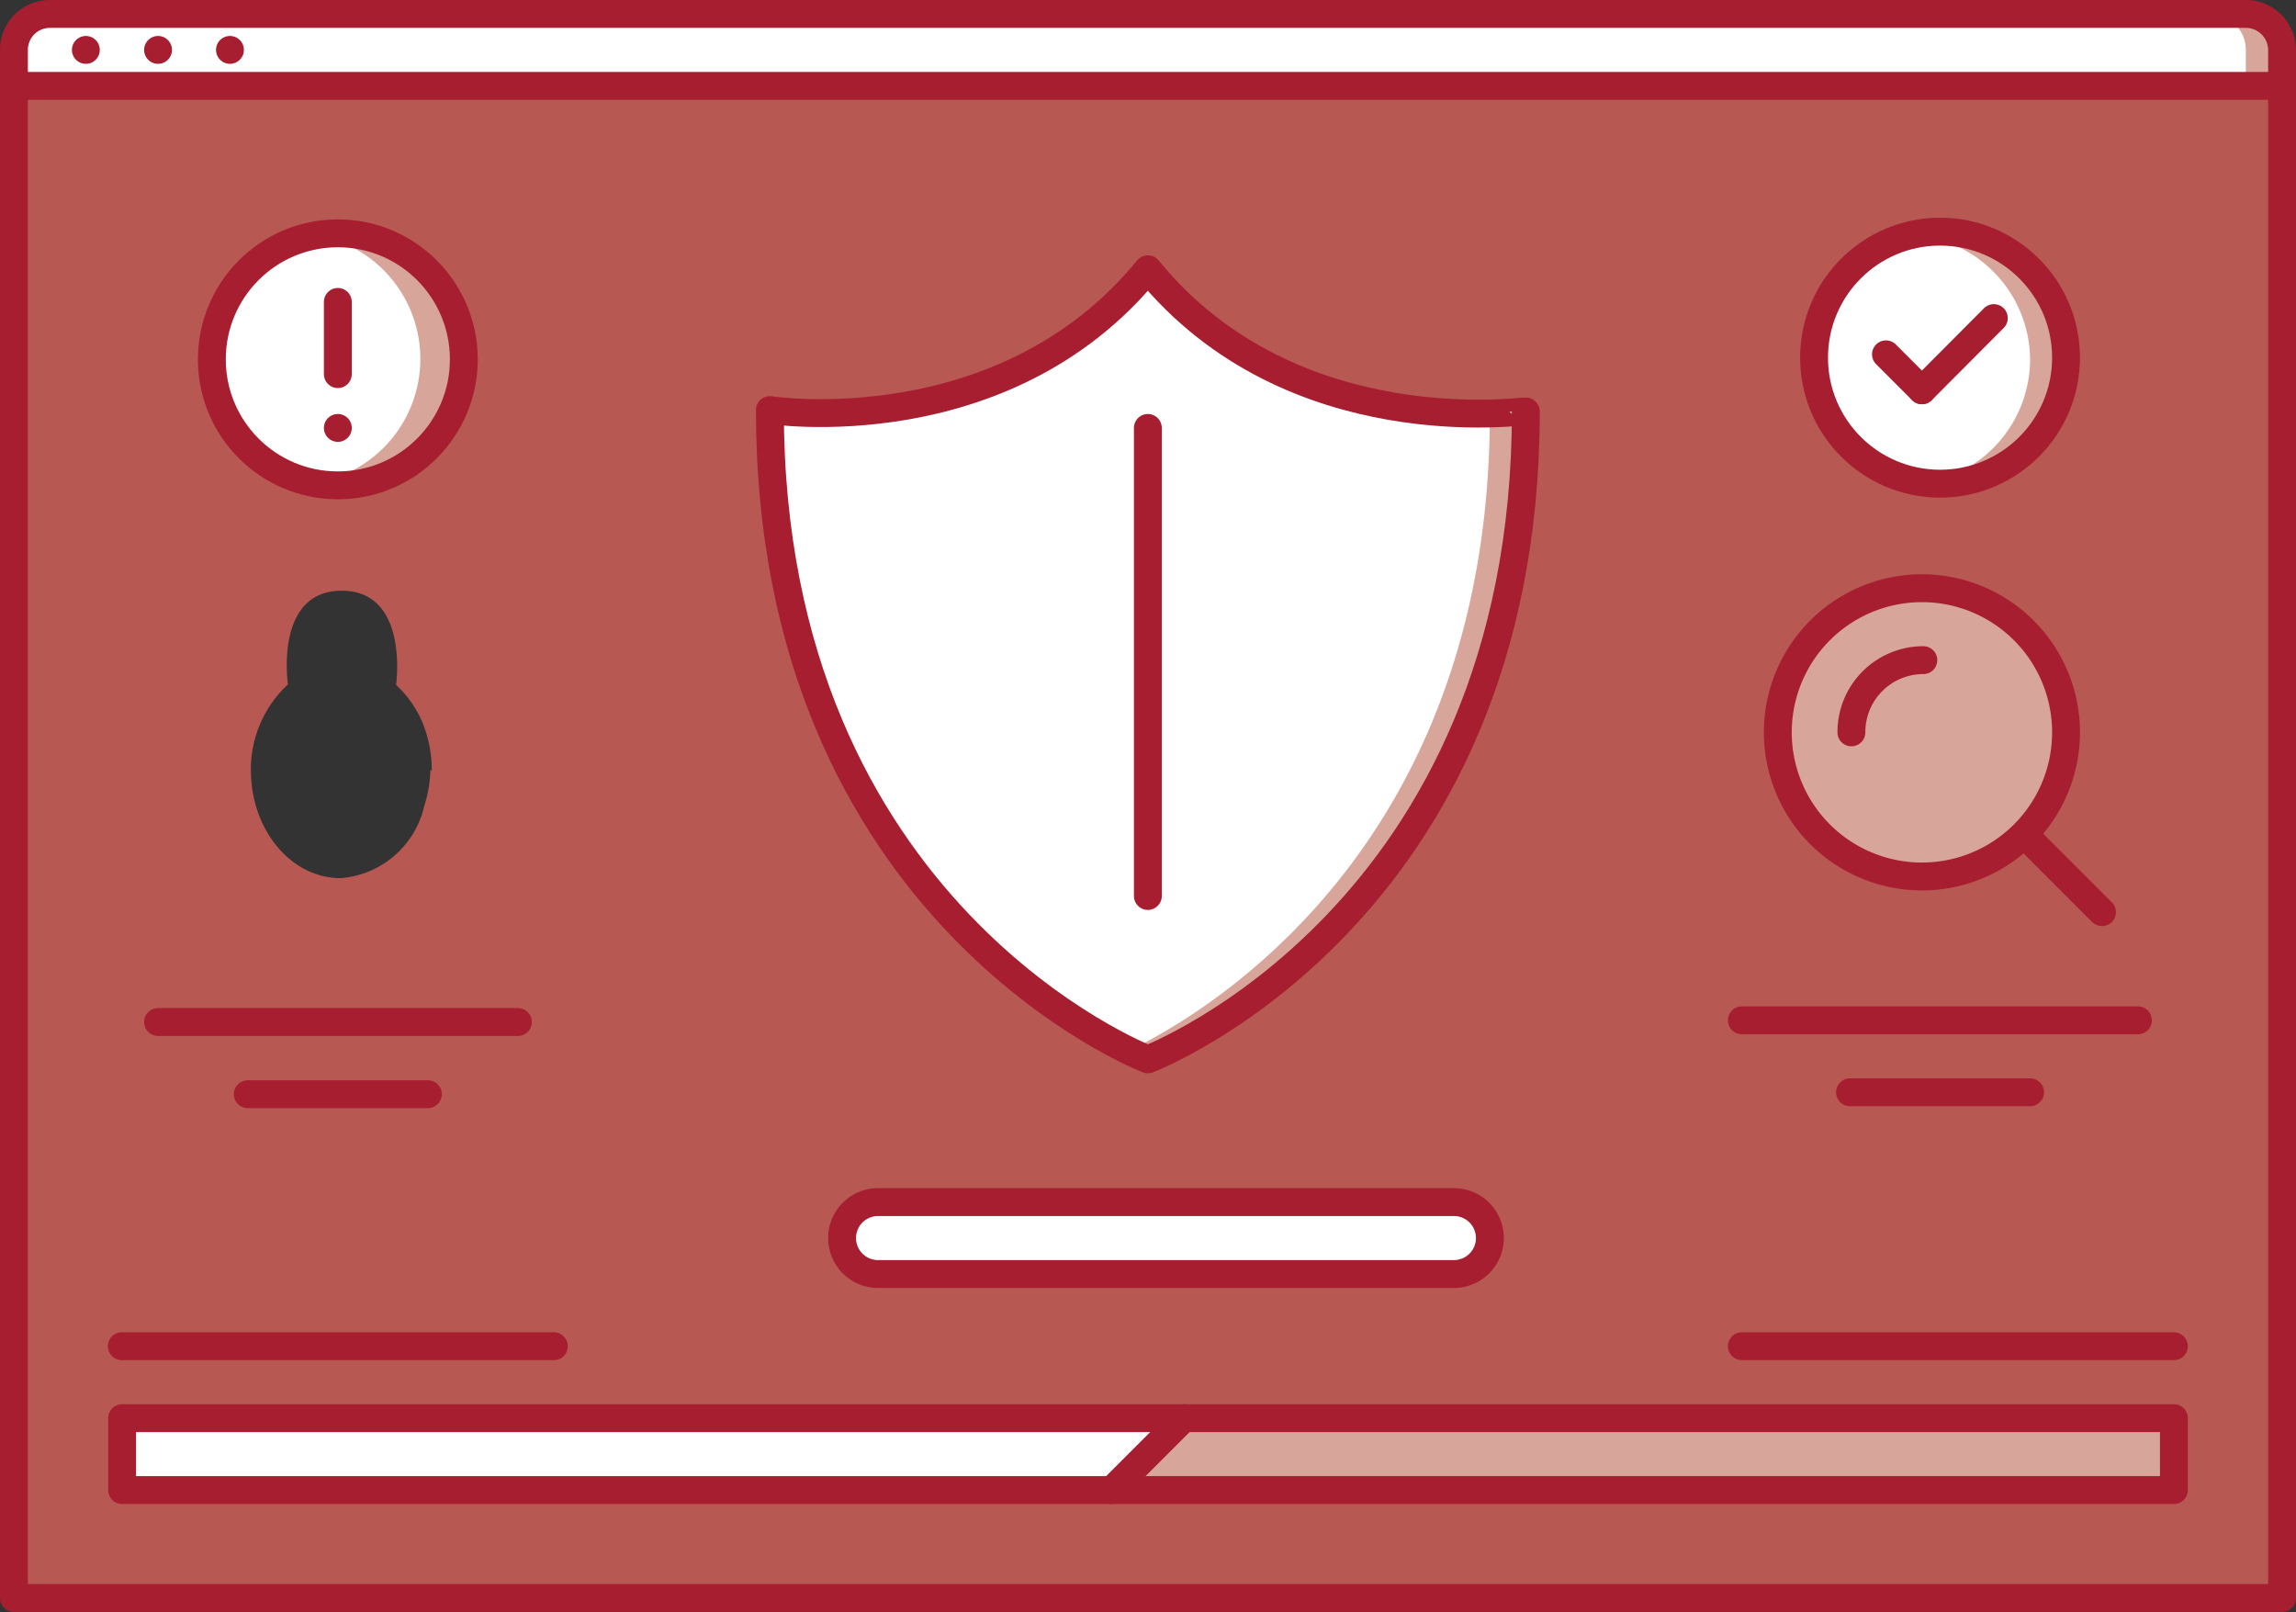<?xml version="1.0" encoding="utf-8"?><svg xmlns="http://www.w3.org/2000/svg" viewBox="0 0 82.37 57.83"><rect x="0" y="0" width="82.37" height="57.83" fill="#333333" stroke="none"/><defs><style>.cls-1{fill:#fff;}.cls-2{fill:#b85852;}.cls-3{fill:#d8a59b;}.cls-4{fill:#9cbee4;}.cls-5{fill:none;stroke:#a61e30;stroke-linecap:round;stroke-linejoin:round;}</style></defs><title>TrustedAndConvenientAsset 15</title><g id="Layer_2" data-name="Layer 2"><g id="icons"><g id="_16_antivirus_program_shield_interface_window_protection" data-name="16 antivirus, program, shield, interface, window, protection"><path class="cls-1" d="M41.18,9.66c5.17,6.34,13.56,5.05,13.56,5.05C54.74,32.79,41.18,38,41.18,38S27.62,32.79,27.62,14.71C27.62,14.71,36,16,41.18,9.66Z"/><path class="cls-2" d="M69.6,17.35a4.52,4.52,0,1,0-4.52-4.52A4.52,4.52,0,0,0,69.6,17.35ZM69,31.44a5.17,5.17,0,1,0-5.17-5.16A5.17,5.17,0,0,0,69,31.44Zm-64.58,22H78V50.87H4.37Zm7.75-36A4.52,4.52,0,1,0,7.6,12.89,4.52,4.52,0,0,0,12.12,17.41Zm3.32,10.21a4.52,4.52,0,0,0-.18-1.29,3.86,3.86,0,0,0-1.1-1.79s.48-3.38-1.95-3.38-1.93,3.36-1.93,3.36A4.16,4.16,0,0,0,9,27.62c0,2.15,1.44,3.88,3.22,3.88a3.34,3.34,0,0,0,3-2.59A4.52,4.52,0,0,0,15.44,27.62ZM.5,57.33V3.08H81.87V57.33ZM54.74,14.71S46.35,16,41.18,9.66C36,16,27.62,14.71,27.62,14.71,27.62,32.79,41.18,38,41.18,38S54.74,32.79,54.74,14.71Zm-1.29,29.7a1.29,1.29,0,0,0-1.29-1.29H31.5a1.29,1.29,0,1,0,0,2.58H52.16A1.29,1.29,0,0,0,53.45,44.41Z"/><circle class="cls-1" cx="69.6" cy="12.83" r="4.52"/><circle class="cls-1" cx="12.12" cy="12.89" r="4.52"/><path class="cls-1" d="M8.89,12.89a4.51,4.51,0,0,1,3.88-4.46,4.53,4.53,0,1,0,0,8.91A4.51,4.51,0,0,1,8.89,12.89Z"/><path class="cls-3" d="M15.08,12.89a4.51,4.51,0,0,1-3.88,4.45,4.46,4.46,0,0,0,.65.07,4.52,4.52,0,1,0-.65-9A4.51,4.51,0,0,1,15.08,12.89Z"/><path class="cls-1" d="M66.37,12.89a4.51,4.51,0,0,1,3.87-4.46,4.53,4.53,0,1,0,0,8.91A4.51,4.51,0,0,1,66.37,12.89Z"/><path class="cls-3" d="M72.83,12.89A4.51,4.51,0,0,1,69,17.34a4.62,4.62,0,0,0,.65.07,4.52,4.52,0,1,0,0-9,4.62,4.62,0,0,0-.65.06A4.51,4.51,0,0,1,72.83,12.89Z"/><path class="cls-1" d="M30.21,14.8h0Z"/><path class="cls-1" d="M28.92,14.8a12.32,12.32,0,0,1-1.3-.09C27.62,32.79,41.18,38,41.18,38s.25-.09.65-.28C39.14,36.37,29,30.43,28.92,14.8Z"/><path class="cls-1" d="M52.16,43.12a1.29,1.29,0,1,1,0,2.58H31.5a1.29,1.29,0,1,1,0-2.58Z"/><polygon class="cls-1" points="42.48 50.87 39.89 53.45 4.38 53.45 4.38 50.87 42.48 50.87"/><polygon class="cls-3" points="77.99 50.87 77.99 53.45 39.89 53.45 42.48 50.87 77.99 50.87"/><path class="cls-3" d="M69,21.1a5.17,5.17,0,1,1-5.17,5.18A5.17,5.17,0,0,1,69,21.1Z"/><path class="cls-1" d="M81.87,3.08H.5V1.79A1.29,1.29,0,0,1,1.79.5H80.57a1.3,1.3,0,0,1,1.3,1.29Z"/><path class="cls-3" d="M53.45,14.8c0,15.63-10.23,21.57-12.91,22.87.4.19.64.28.64.28s13.56-5.16,13.56-23.24A12.26,12.26,0,0,1,53.45,14.8Z"/><path class="cls-4" d="M52.29,14.8h0Z"/><path class="cls-1" d="M3.08.5H1.79A1.29,1.29,0,0,0,.5,1.79V3.08H1.79V1.79A1.29,1.29,0,0,1,3.08.5Z"/><path class="cls-3" d="M79.28.5h1.29a1.3,1.3,0,0,1,1.3,1.29V3.08h-1.3V1.79A1.29,1.29,0,0,0,79.28.5Z"/><polygon class="cls-5" points="12.12 15.35 12.12 15.35 12.12 15.35 12.12 15.35 12.12 15.35"/><polygon class="cls-5" points="3.08 1.79 3.08 1.79 3.08 1.79 3.08 1.79 3.08 1.79"/><polygon class="cls-5" points="5.67 1.79 5.67 1.79 5.67 1.79 5.67 1.79 5.67 1.79"/><polygon class="cls-5" points="8.25 1.79 8.25 1.79 8.25 1.79 8.25 1.79 8.25 1.79"/><path class="cls-5" d="M81.87,3.08V1.79A1.3,1.3,0,0,0,80.57.5H1.79A1.29,1.29,0,0,0,.5,1.79V3.08"/><rect class="cls-5" x="0.5" y="3.08" width="81.37" height="54.24"/><path class="cls-5" d="M41.18,9.66C36,16,27.62,14.71,27.62,14.71,27.62,32.79,41.18,38,41.18,38s13.56-5.16,13.56-23.24C54.74,14.71,46.35,16,41.18,9.66Z"/><line class="cls-5" x1="41.18" y1="15.35" x2="41.18" y2="32.14"/><polygon class="cls-5" points="39.89 53.45 77.99 53.45 77.99 50.87 42.48 50.87 4.38 50.87 4.38 53.45 39.89 53.45"/><line class="cls-5" x1="42.47" y1="50.87" x2="39.89" y2="53.45"/><line class="cls-5" x1="4.37" y1="48.29" x2="19.87" y2="48.29"/><line class="cls-5" x1="62.49" y1="48.29" x2="77.99" y2="48.29"/><line class="cls-5" x1="5.67" y1="36.66" x2="18.58" y2="36.66"/><line class="cls-5" x1="8.89" y1="39.25" x2="15.35" y2="39.25"/><line class="cls-5" x1="12.12" y1="10.83" x2="12.12" y2="13.42"/><circle class="cls-5" cx="12.12" cy="12.89" r="4.52"/><path class="cls-5" d="M69,23.68a2.58,2.58,0,0,0-2.58,2.59"/><line class="cls-5" x1="62.49" y1="36.6" x2="76.7" y2="36.6"/><line class="cls-5" x1="66.37" y1="39.18" x2="72.83" y2="39.18"/><circle class="cls-5" cx="69.6" cy="12.83" r="4.52"/><line class="cls-5" x1="72.83" y1="30.14" x2="75.41" y2="32.72"/><path class="cls-5" d="M74.12,26.28A5.17,5.17,0,1,1,69,21.1,5.17,5.17,0,0,1,74.12,26.28Z"/><line class="cls-5" x1="67.66" y1="12.71" x2="68.95" y2="14"/><line class="cls-5" x1="68.95" y1="14" x2="71.53" y2="11.41"/><path class="cls-5" d="M52.16,43.12H31.5a1.29,1.29,0,1,0,0,2.58H52.16a1.29,1.29,0,1,0,0-2.58Z"/></g></g></g></svg>